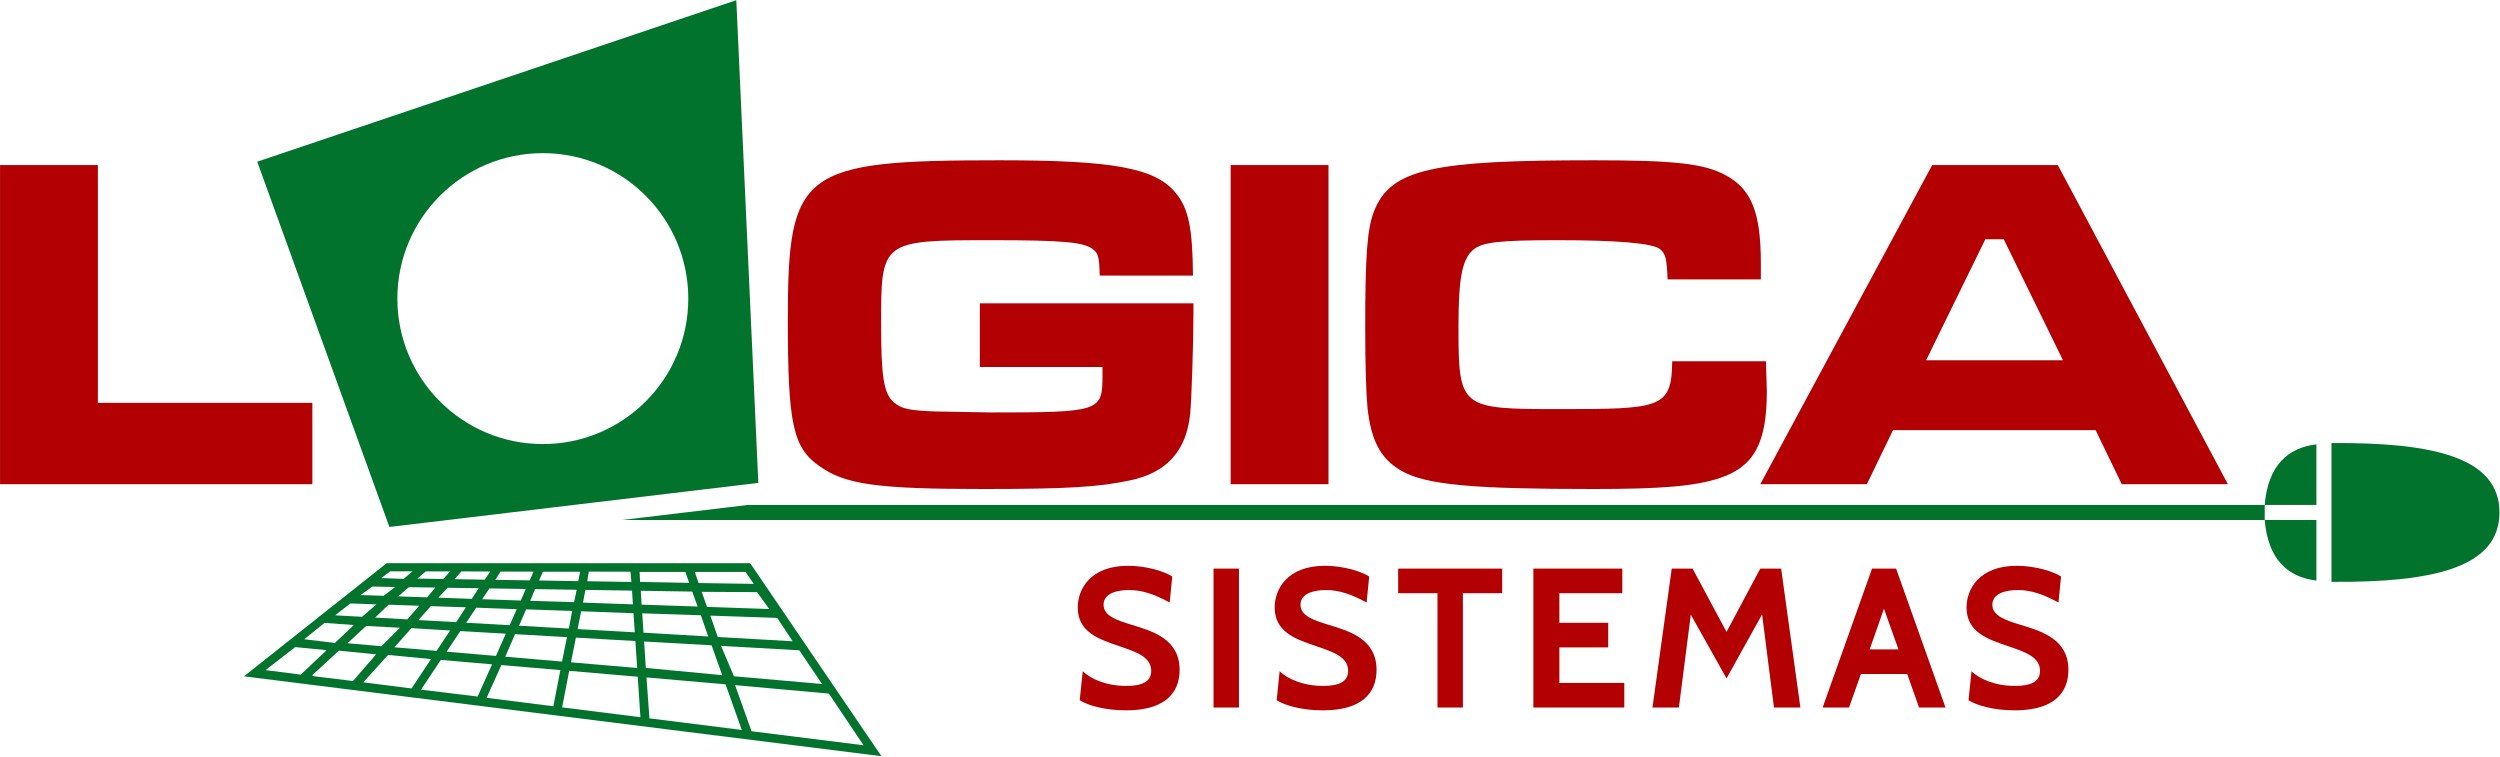 <?xml version="1.0" encoding="UTF-8" standalone="no"?>
<!DOCTYPE svg PUBLIC "-//W3C//DTD SVG 1.1//EN" "http://www.w3.org/Graphics/SVG/1.1/DTD/svg11.dtd">
<svg width="100%" height="100%" viewBox="0 0 1814 549" version="1.1" xmlns="http://www.w3.org/2000/svg" xmlns:xlink="http://www.w3.org/1999/xlink" xml:space="preserve" xmlns:serif="http://www.serif.com/" style="fill-rule:evenodd;clip-rule:evenodd;stroke-linejoin:round;stroke-miterlimit:2;">
    <g transform="matrix(4.167,0,0,4.167,-368.281,-1381.36)">
        <path d="M88.387,360.244L88.387,415.817L142.772,415.817L142.772,401.653L105.425,401.653L105.425,360.244L88.387,360.244ZM447.609,394.237L423.773,394.237L434.091,373.158L437.291,373.158L447.609,394.237ZM457.847,415.817L476.325,415.817L446.708,360.244L424.834,360.244L394.898,415.817L413.454,415.817L418.014,406.402L453.288,406.402L457.847,415.817ZM379.562,394.404C379.482,402.653 377.541,402.736 359.704,402.736C342.586,402.736 342.347,402.569 342.347,388.322C342.347,379.907 342.986,376.657 344.906,374.991C346.506,373.658 349.465,373.324 359.624,373.324C369.862,373.324 376.273,373.836 377.481,374.908C378.431,375.75 378.602,376.491 378.762,380.156L394.999,380.156L394.999,377.407C394.999,368.492 393.387,364.43 388.84,361.993C385.15,360.016 380.201,359.41 365.964,359.41C338.048,359.41 330.517,360.831 327.629,368.326C326.44,371.411 326.109,375.991 326.109,388.405C326.109,395.487 326.269,400.07 326.51,402.569C327.149,408.235 328.755,411.31 332.268,413.401C336.592,415.974 345.007,416.65 365.884,416.65C377.721,416.65 383.569,416.172 387.88,414.733C393.806,412.756 396.039,408.651 396.039,399.653C396.039,398.82 395.959,397.57 395.878,394.404L379.562,394.404ZM302.673,360.244L302.673,415.817L319.71,415.817L319.71,360.244L302.673,360.244ZM259,384.323L259,395.404L280.356,395.404L280.356,396.987C280.356,403.152 279.877,403.319 260.92,403.319L251.402,403.152C246.842,402.986 245.402,402.736 244.042,401.569C242.283,400.07 241.803,397.237 241.803,387.822C241.803,373.408 241.883,373.324 261.08,373.324C273.237,373.324 276.997,373.658 278.597,374.824C279.636,375.574 279.796,376.241 279.877,379.49L296.114,379.49C296.034,371.325 295.394,367.909 293.154,365.159C289.635,360.744 282.276,359.41 262.44,359.41C227.885,359.41 225.566,361.16 225.566,387.155C225.566,405.402 226.445,409.485 231.164,412.734C235.644,415.9 241.323,416.65 259.64,416.65C274.118,416.65 279.716,416.317 285.156,415.15C291.555,413.817 294.994,409.985 295.634,403.486C295.874,400.819 296.194,391.321 296.194,385.822L296.194,384.323L259,384.323ZM284.416,455.191C292.575,455.191 293.785,450.905 293.785,448.139C293.785,442.815 289.187,441.432 285.419,440.291C282.792,439.496 280.544,438.735 280.544,436.799C280.544,434.725 283.103,434.241 284.97,434.241C287.286,434.241 289.464,435.001 292.057,436.419L292.506,431.89C291.262,431.06 288.116,430.023 284.797,430.023C278.262,430.023 276.05,434.068 276.05,437.283C276.05,441.605 279.784,442.815 283.206,443.99C286.145,444.993 288.842,445.857 288.842,448.312C288.842,450.282 287.113,450.939 284.52,450.939C280.89,450.939 278.228,449.66 276.914,448.381L276.395,453.428C277.779,454.327 280.752,455.191 284.416,455.191ZM304.121,454.708L304.121,430.507L299.695,430.507L299.695,454.708L304.121,454.708ZM318.708,455.191C326.867,455.191 328.077,450.905 328.077,448.139C328.077,442.815 323.479,441.432 319.711,440.291C317.083,439.496 314.836,438.735 314.836,436.799C314.836,434.725 317.394,434.241 319.261,434.241C321.578,434.241 323.756,435.001 326.349,436.419L326.798,431.89C325.553,431.06 322.407,430.023 319.088,430.023C312.554,430.023 310.342,434.068 310.342,437.283C310.342,441.605 314.075,442.815 317.498,443.99C320.437,444.993 323.133,445.857 323.133,448.312C323.133,450.282 321.405,450.939 318.812,450.939C315.182,450.939 312.519,449.66 311.206,448.381L310.687,453.428C312.07,454.327 315.043,455.191 318.708,455.191ZM349.959,434.794L349.959,430.507L331.843,430.507L331.843,434.794L338.689,434.794L338.689,454.708L343.114,454.708L343.114,434.794L349.959,434.794ZM371.219,454.708L371.219,450.42L359.914,450.42L359.914,444.232L368.419,444.232L368.419,439.945L359.914,439.945L359.914,434.794L370.873,434.794L370.873,430.507L355.385,430.507L355.385,454.708L371.219,454.708ZM401.883,454.708L398.529,430.507L394.899,430.507L389.022,441.536L383.11,430.507L379.48,430.507L376.126,454.708L380.725,454.708L382.799,438.528L389.022,449.625L395.211,438.493L397.285,454.708L401.883,454.708ZM427.153,454.708L418.545,430.507L414.361,430.507L405.753,454.708L410.351,454.708L412.425,448.865L420.481,448.865L422.555,454.708L427.153,454.708ZM418.96,444.578L413.946,444.578L416.436,437.49L418.96,444.578ZM439.182,455.191C447.341,455.191 448.551,450.905 448.551,448.139C448.551,442.815 443.953,441.432 440.185,440.291C437.558,439.496 435.31,438.735 435.31,436.799C435.31,434.725 437.869,434.241 439.735,434.241C442.052,434.241 444.23,435.001 446.823,436.419L447.272,431.89C446.028,431.06 442.882,430.023 439.563,430.023C433.028,430.023 430.816,434.068 430.816,437.283C430.816,441.605 434.55,442.815 437.972,443.99C440.911,444.993 443.608,445.857 443.608,448.312C443.608,450.282 441.879,450.939 439.286,450.939C435.656,450.939 432.994,449.66 431.68,448.381L431.162,453.428C432.545,454.327 435.518,455.191 439.182,455.191" style="fill:rgb(179,0,3);fill-rule:nonzero;"/>
    </g>
    <g transform="matrix(4.167,0,0,4.167,-368.281,-1464.28)">
        <path d="M482.736,441.943L196.699,441.943L218.646,439.323L482.736,439.323L482.736,441.943ZM491.736,428.775L491.736,439.321L482.736,439.321C483.295,432.432 486.794,429.355 491.736,428.775ZM491.736,452.491L491.736,441.946L482.736,441.946C483.295,448.834 486.794,451.912 491.736,452.491ZM523.613,440.633C523.613,430.991 511.98,428.417 494.361,428.55L494.361,452.717C511.98,452.85 523.613,450.275 523.613,440.633ZM130.855,469.168L241.866,483.076L219.012,449.464L155.716,449.464L130.855,469.168ZM219.243,478.729L238.752,481.174L232.71,472.176L216.383,470.704L219.243,478.729ZM201.465,476.484L217.549,478.508L214.72,470.559L200.954,469.362L201.465,476.484ZM186.267,474.574L199.896,476.289L199.431,469.237L187.49,468.214L186.267,474.574ZM231.519,470.5L227.555,464.634L213.938,463.866L216.183,469.159L231.519,470.5ZM173.114,472.908L184.736,474.383L185.957,468.081L175.687,467.207L173.114,472.908ZM214.139,468.968L212.287,463.764L200.538,463.104L200.839,467.701L214.139,468.968ZM161.696,471.49L171.546,472.691L174.069,467.079L165.14,466.309L161.696,471.49ZM187.8,466.728L199.329,467.713L199.018,463.021L188.662,462.43L187.8,466.728ZM213.371,462.318L226.41,463.065L223.713,458.992L212.069,458.599L213.371,462.318ZM151.638,470.212L160.041,471.278L163.424,466.167L155.965,465.44L151.638,470.212ZM176.366,465.752L186.245,466.596L187.107,462.343L178.062,461.828L176.366,465.752ZM200.43,461.564L211.711,462.23L210.42,458.539L200.21,458.196L200.43,461.564ZM142.719,469.002L143.102,469.155L149.837,469.986L153.876,465.342L147.391,464.696L142.719,469.002ZM166.151,464.878L174.743,465.615L176.454,461.743L168.541,461.287L166.151,464.878ZM188.962,460.94L198.913,461.503L198.695,458.186L189.575,457.838L188.962,460.94ZM211.497,457.075L222.328,457.449L220.204,454.507L210.566,454.456L211.497,457.075ZM134.619,468.087L140.754,468.869L145.253,464.612L139.785,464.079L134.619,468.087ZM157.059,464.112L164.404,464.733L166.757,461.185L160.032,460.781L157.059,464.112ZM178.763,460.357L187.434,460.851L188.013,457.782L179.992,457.509L178.763,460.357ZM200.104,456.685L209.861,457.016L208.913,454.411L199.953,454.27L200.104,456.685ZM148.893,463.408L154.81,463.919L158.02,460.71L152.132,460.401L148.893,463.408ZM169.559,459.839L177.13,460.266L178.363,457.476L171.302,457.214L169.559,459.839ZM189.894,456.333L198.587,456.633L198.433,454.246L190.319,454.118L189.894,456.333ZM210.027,452.92L219.628,453.073L218.209,450.994L209.358,450.99L210.027,452.92ZM141.356,462.71L146.707,463.355L149.99,460.234L144.888,459.865L141.356,462.71ZM161.258,459.369L167.814,459.736L169.509,457.151L163.394,456.947L161.258,459.369ZM180.704,456.025L188.346,456.254L188.8,454.097L181.543,453.982L180.704,456.025ZM199.839,452.728L208.386,452.893L207.715,450.985L199.754,450.987L199.839,452.728ZM153.71,458.939L159.305,459.253L161.376,456.878L156.039,456.695L153.71,458.939ZM172.339,455.741L179.061,455.97L179.932,453.959L173.612,453.862L172.339,455.741ZM190.637,452.607L198.327,452.738L198.162,450.952L190.913,450.932L190.637,452.607ZM146.729,458.543L151.422,458.804L153.929,456.642L149.407,456.475L146.729,458.543ZM182.25,452.479L189.066,452.593L189.405,450.959L182.917,450.955L182.25,452.479ZM164.712,455.472L170.525,455.679L171.743,453.826L166.324,453.749L164.712,455.472ZM174.636,452.365L180.615,452.46L181.283,450.939L175.539,450.926L174.636,452.365ZM157.727,455.244L162.753,455.416L164.182,453.709L159.572,453.646L157.727,455.244ZM151.173,455.015L155.183,455.147L157.196,453.612L153.213,453.537L151.173,455.015ZM167.563,452.248L172.792,452.336L173.728,450.916L168.708,450.897L167.563,452.248ZM161.053,452.149L165.57,452.224L166.751,450.899L162.532,450.891L161.053,452.149ZM154.772,452.059L158.679,452.198L160.2,450.887L156.332,450.88L154.772,452.059ZM156.185,443.158L133.172,379.554L216.593,351.428L220.429,435.487L156.185,443.158ZM182.902,378.067C196.891,378.067 208.232,389.407 208.232,403.395C208.232,417.384 196.891,428.724 182.902,428.724C168.915,428.724 157.574,417.384 157.574,403.395C157.574,389.407 168.915,378.067 182.902,378.067" style="fill:rgb(1,115,45);"/>
    </g>
</svg>
